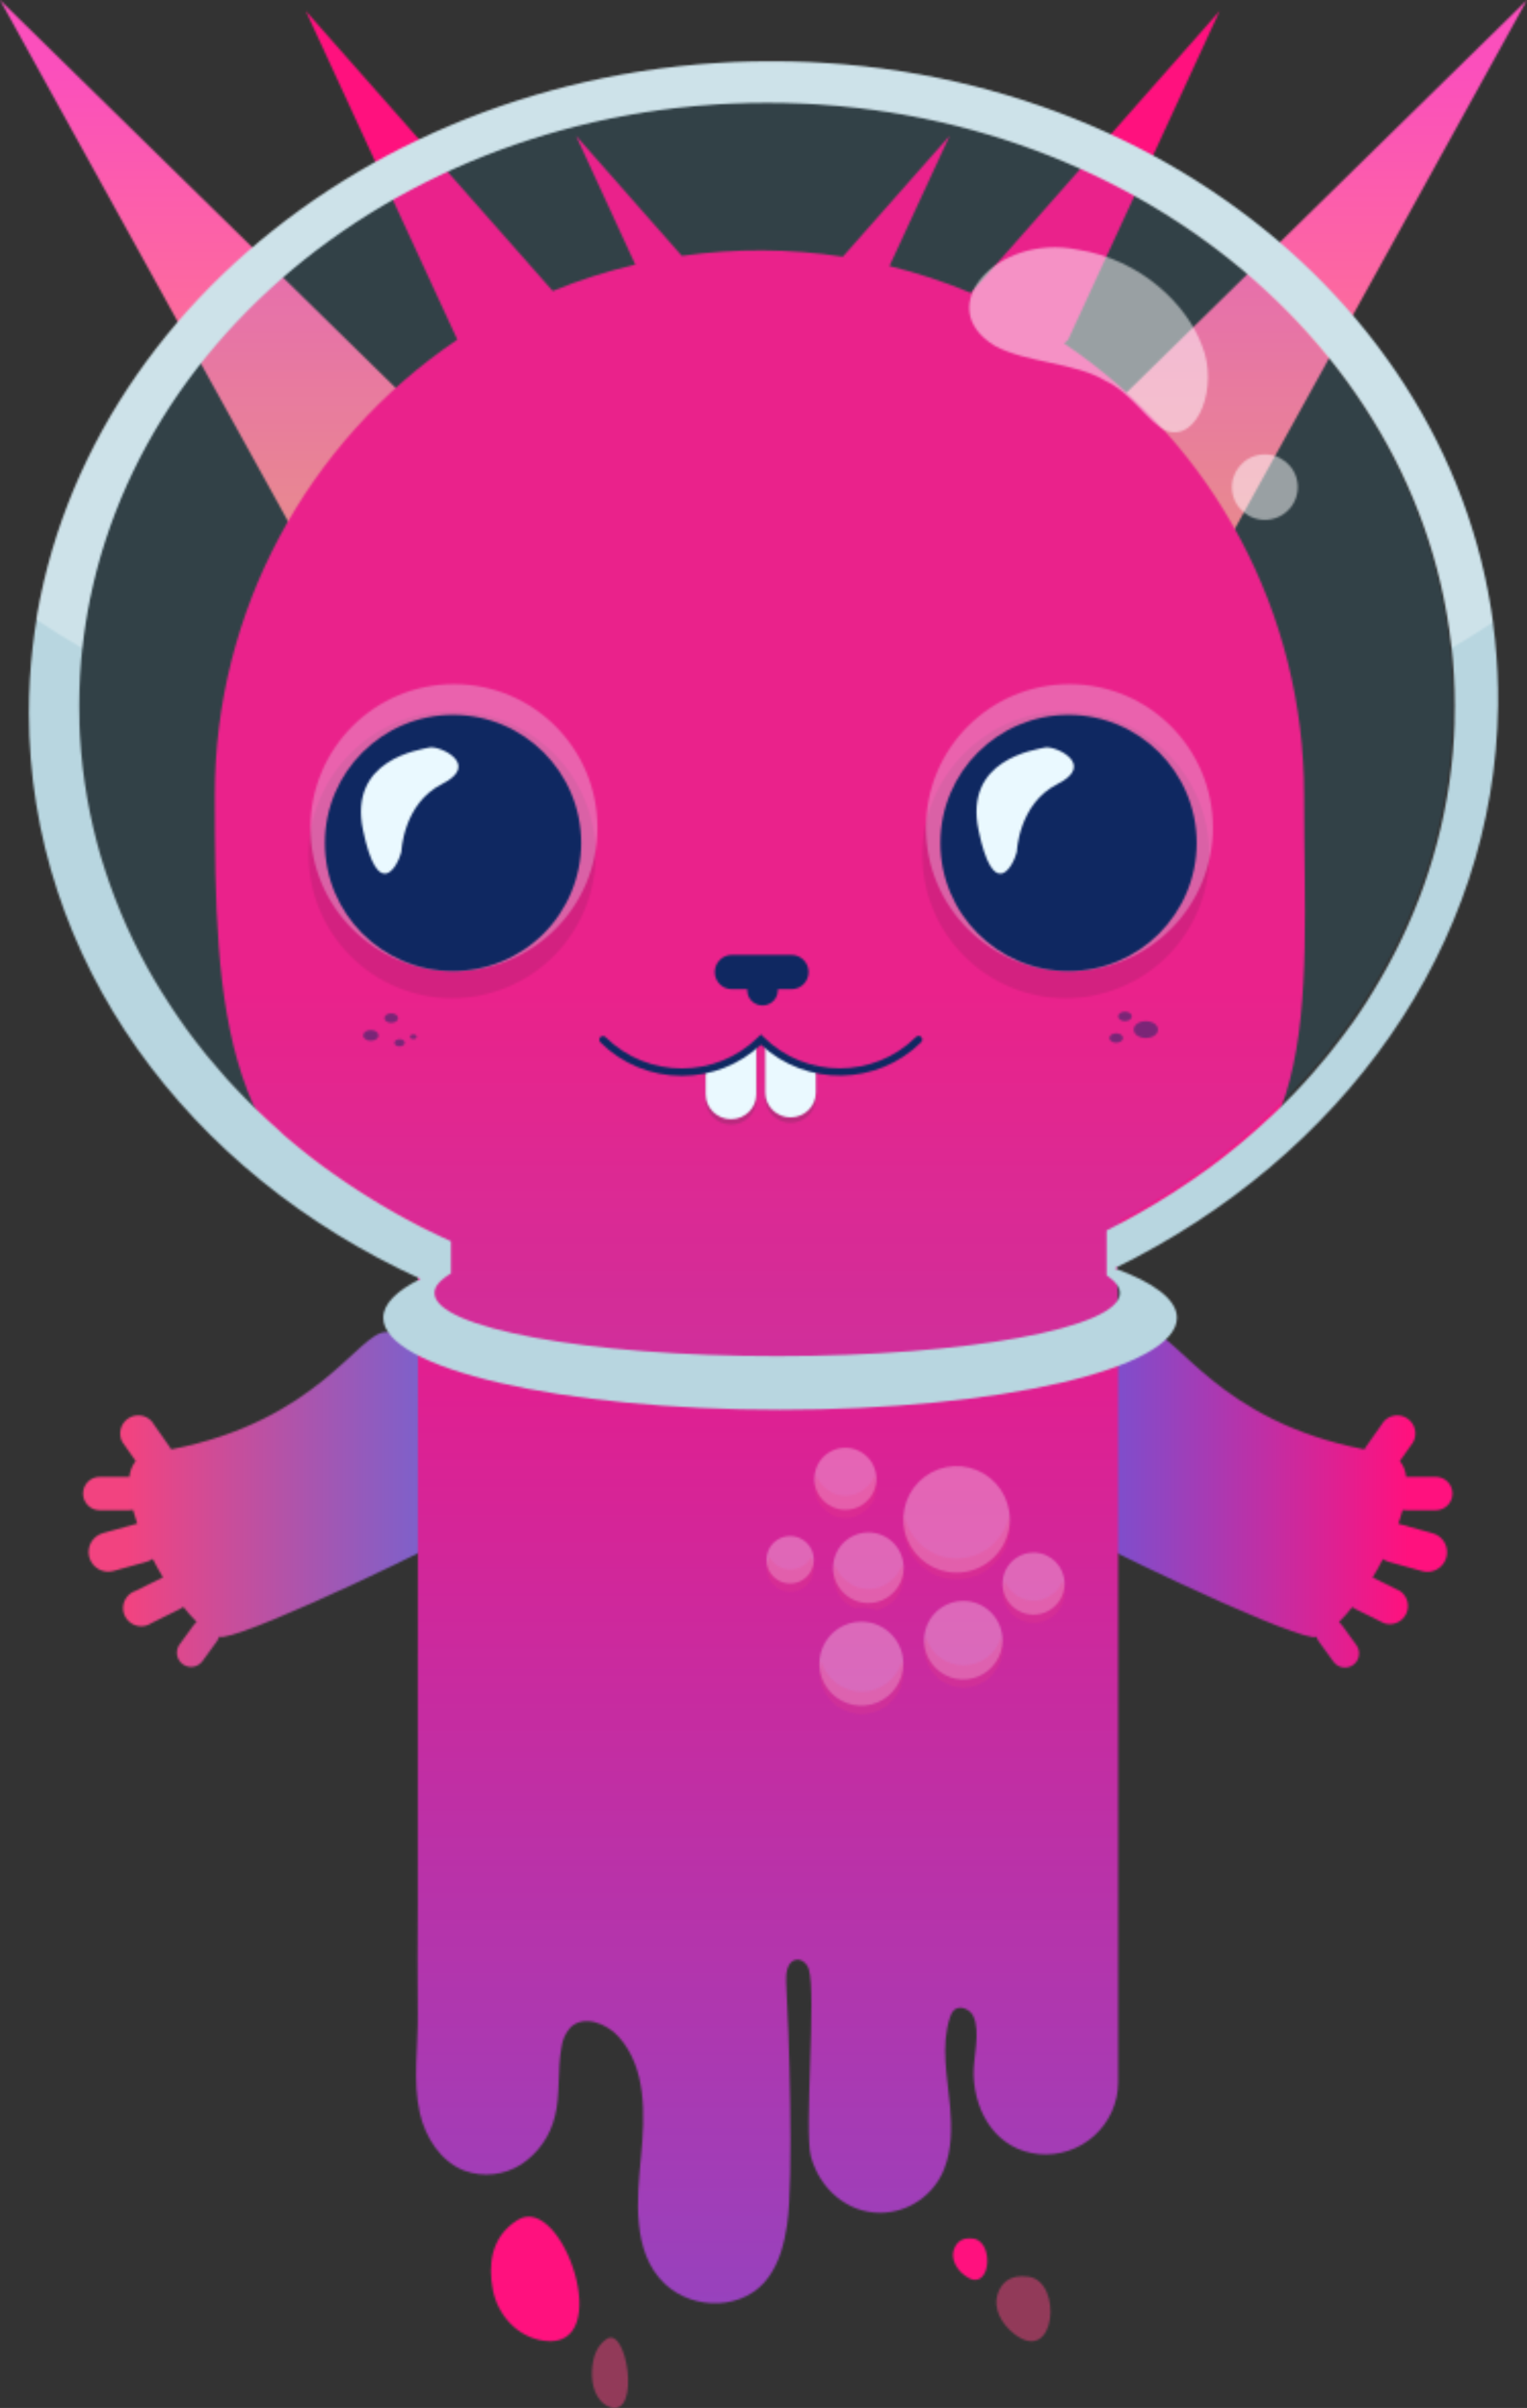 
<svg width="749px" height="1181px" viewBox="0 0 749 1181" version="1.1" xmlns="http://www.w3.org/2000/svg" xmlns:xlink="http://www.w3.org/1999/xlink">
    <rect x="0" y="0" width="749" height="1181" fill="#333333" stroke="none"/>
    <defs>
        <path d="M149.016,0.357 C208.66,-1.405 224.22,69.873 186.378,97.483 C182.981,100.884 87.434,147.221 69.545,149.803 C68.845,149.887 68.136,149.857 67.446,149.714 C67.233,150.518 66.878,151.278 66.397,151.957 L59.142,161.943 C56.819,164.84 52.635,165.401 49.633,163.219 C46.631,161.036 45.87,156.879 47.903,153.773 L55.158,143.786 C55.526,143.287 55.963,142.843 56.456,142.468 C54.133,140.142 51.948,137.681 49.912,135.099 C49.42,135.498 48.883,135.838 48.312,136.113 L34.281,143.056 C31.41,145.017 27.66,145.123 24.682,143.328 C21.705,141.532 20.045,138.165 20.435,134.707 C20.824,131.249 23.19,128.335 26.492,127.248 L39.936,120.608 C38.176,117.688 36.486,114.662 34.904,111.582 C34.055,112.172 33.119,112.622 32.129,112.918 L15.645,117.493 C10.523,118.918 5.217,115.917 3.793,110.79 C2.368,105.663 5.366,100.351 10.488,98.925 L26.972,94.35 L27.346,94.35 C26.546,92.036 25.817,89.74 25.23,87.532 C24.644,87.651 24.049,87.711 23.451,87.71 L8.905,87.71 C4.387,87.71 0.725,84.044 0.725,79.522 C0.725,74.999 4.387,71.333 8.905,71.333 L23.469,71.333 C23.722,68.502 24.791,65.805 26.546,63.571 L19.93,54.136 C17.902,50.186 19.092,45.343 22.721,42.787 C26.35,40.231 31.305,40.744 34.335,43.989 L43.333,56.824 C43.555,57.153 43.751,57.498 43.919,57.857 C115.887,43.954 135.626,0.749 149.016,0.357 Z" id="path-1"></path>
        <linearGradient x1="70.124%" y1="51.839%" x2="78.881%" y2="51.839%" id="linearGradient-3">
            <stop stop-color="#F24380" offset="0%"></stop>
            <stop stop-color="#2B75FF" offset="100%"></stop>
        </linearGradient>
        <path d="M183.744,87.71 C183.156,87.733 182.566,87.697 181.984,87.604 C181.397,89.811 180.686,92.107 179.886,94.422 L180.241,94.422 L196.725,98.997 C200.038,99.916 202.61,102.534 203.472,105.866 C204.333,109.198 203.354,112.737 200.902,115.15 C198.451,117.563 194.899,118.483 191.586,117.564 L175.102,112.989 C174.11,112.701 173.173,112.25 172.328,111.654 C170.746,114.733 169.056,117.76 167.278,120.679 L180.721,127.319 C184.38,129.818 185.644,134.632 183.684,138.609 C181.725,142.586 177.141,144.512 172.933,143.127 L158.903,136.184 C158.34,135.905 157.809,135.565 157.32,135.17 C155.284,137.752 153.099,140.213 150.776,142.54 C151.269,142.915 151.706,143.358 152.074,143.857 L159.312,153.844 C161.566,156.946 160.881,161.289 157.782,163.546 C154.684,165.802 150.345,165.117 148.091,162.015 L140.836,152.028 C140.355,151.349 140,150.589 139.787,149.785 C139.097,149.928 138.388,149.958 137.689,149.874 C119.8,147.293 24.256,100.955 20.842,97.555 C-17.016,69.873 -1.457,-1.423 58.184,0.357 C71.574,0.749 91.313,43.954 163.259,57.857 C163.455,57.519 163.615,57.163 163.846,56.824 L172.862,44.007 C175.891,40.762 180.846,40.249 184.475,42.805 C188.103,45.361 189.294,50.204 187.265,54.154 L180.65,63.571 C182.405,65.805 183.474,68.502 183.727,71.333 L198.272,71.333 C202.79,71.333 206.452,74.999 206.452,79.522 C206.452,84.044 202.79,87.71 198.272,87.71 L183.744,87.71 Z" id="path-4"></path>
        <linearGradient x1="84.105%" y1="51.839%" x2="92.515%" y2="51.839%" id="linearGradient-6">
            <stop stop-color="#2B75FF" offset="0%"></stop>
            <stop stop-color="#FF117E" offset="100%"></stop>
        </linearGradient>
        <polygon id="path-7" points="0 0 223.905 219.502 345.277 422.3 144.397 261.325"></polygon>
        <linearGradient x1="74.521%" y1="48.824%" x2="74.521%" y2="44.761%" id="linearGradient-9">
            <stop stop-color="#FFA958" offset="0%"></stop>
            <stop stop-color="#FB4FBC" offset="100%"></stop>
        </linearGradient>
        <polygon id="path-10" points="201.589 261.325 0.709 422.3 122.081 219.502 345.986 0"></polygon>
        <linearGradient x1="87.978%" y1="48.824%" x2="87.978%" y2="44.761%" id="linearGradient-12">
            <stop stop-color="#FFA958" offset="0%"></stop>
            <stop stop-color="#FB4FBC" offset="100%"></stop>
        </linearGradient>
        <path d="M13.921,1.794 C35.985,-11.881 62.282,65.963 26.819,61.043 C13.831,59.25 4.109,48.593 1.705,35.841 C-0.429,24.439 0.378,10.195 13.921,1.794 Z" id="path-13"></path>
        <path d="M7.536,1.187 C17.54,-5.52 24.262,38.96 9.569,34.742 C4.202,33.206 0.689,26.869 0.404,19.65 C0.226,13.208 1.367,5.3 7.536,1.187 Z" id="path-15"></path>
        <path d="M10.613,0.983 C21.073,2.634 18.9,28.577 6.284,19.083 C1.673,15.694 -0.341,10.637 0.736,6.822 C1.779,3.414 4.2,-0.028 10.613,0.983 Z" id="path-17"></path>
        <path d="M16.76,0.672 C33.241,3.247 29.843,43.889 9.912,28.997 C2.629,23.559 -0.551,15.78 1.148,9.819 C2.647,4.489 6.623,-0.895 16.76,0.672 Z" id="path-19"></path>
        <path d="M534.659,384.763 C534.659,491.751 546.778,574.677 442.615,612.13 C443.985,635.356 443.469,658.831 443.469,681.95 L443.469,1016.286 C443.417,1026.259 439.178,1035.752 431.784,1042.451 C424.39,1049.15 414.521,1052.439 404.584,1051.516 C384.189,1049.542 373.209,1031.812 372.55,1012.818 C372.265,1004.46 376.127,991.549 372.372,983.76 C370.699,980.256 365.538,978.247 362.798,981.021 C361.971,981.968 361.364,983.085 361.018,984.293 C356.302,998.396 359.772,1013.921 361.018,1028.308 C361.908,1038.641 361.89,1049.346 358.064,1058.967 C352.946,1071.728 340.64,1080.151 326.884,1080.308 C310.28,1080.326 297.075,1068.375 292.786,1052.779 C289.316,1040.188 295.545,973.303 291.736,960.854 C290.971,958.186 288.39,955.803 285.632,956.177 C281.254,956.764 280.346,962.65 280.596,967.06 C281.948,989.433 284.404,1063.947 281.076,1086.106 C279.724,1095.14 277.41,1104.263 272.071,1111.732 C260.503,1128.218 235.214,1128.502 221.102,1115.164 C204.622,1099.586 207.487,1072.75 209.445,1052.405 C211.403,1032.06 212.115,1009.173 198.465,993.967 C192.449,987.263 181.202,983.102 174.777,989.415 C172.363,992.144 170.836,995.543 170.4,999.16 C168.335,1010.257 169.919,1021.853 167.214,1032.825 C164.934,1042.49 159.078,1050.933 150.823,1056.46 C142.462,1061.853 132.057,1063.025 122.705,1059.625 C111.191,1055.144 103.716,1043.495 100.94,1031.456 C97.327,1015.699 100.139,998.662 99.908,982.657 C99.641,964.98 99.908,947.303 99.908,929.625 C99.908,893.287 99.908,856.955 99.908,820.628 C99.979,750.536 100.014,680.45 100.014,610.37 C2.934,572.152 0.354,490.133 0.354,384.763 C0.312,295.206 45.244,211.604 119.306,161.558 L44.952,0.312 L166.111,137.71 C179.246,132.323 192.79,127.994 206.615,124.763 L177.518,61.542 L229.448,120.495 C255.647,116.759 282.253,116.897 308.412,120.904 L360.822,61.542 L331.28,125.475 C344.934,128.804 358.3,133.217 371.251,138.67 L493.264,0.312 L418.91,161.629 L416.917,163.408 C490.575,213.022 534.711,295.998 534.659,384.763 Z" id="path-21"></path>
        <linearGradient x1="81.191%" y1="49.366%" x2="81.191%" y2="62.842%" id="linearGradient-23">
            <stop stop-color="#FF117E" offset="0%"></stop>
            <stop stop-color="#2B75FF" offset="100%"></stop>
        </linearGradient>
        <path d="M46.626,8.757 C46.616,13.4 42.866,17.159 38.244,17.159 L8.953,17.159 C4.334,17.159 0.589,13.397 0.589,8.757 C0.589,4.114 4.331,0.347 8.953,0.337 L38.244,0.337 C42.873,0.337 46.626,4.107 46.626,8.757 Z" id="path-24"></path>
        <path d="M15.52,10.705 C15.531,14.78 12.192,18.097 8.05,18.126 C3.894,18.126 0.525,14.812 0.525,10.723 L0.525,7.823 C0.525,3.734 3.894,0.42 8.05,0.42 C12.206,0.42 15.575,3.734 15.575,7.823 L15.52,10.705 Z" id="path-26"></path>
        <path d="M0.162,13.279 C9.681,11.963 18.442,7.443 24.951,0.489 L24.951,26.372 C24.951,33.102 19.402,38.558 12.557,38.558 C5.712,38.558 0.162,33.102 0.162,26.372 L0.162,13.279 Z" id="path-28"></path>
        <path d="M0.378,0.489 C6.9,7.386 15.655,11.872 25.167,13.19 L25.167,25.555 C25.167,32.247 19.618,37.673 12.773,37.673 C5.927,37.673 0.378,32.247 0.378,25.555 L0.378,0.489 Z" id="path-30"></path>
        <path d="M0.162,13.647 C9.686,12.322 18.447,7.794 24.951,0.833 L24.951,26.727 C24.951,33.451 19.402,38.902 12.557,38.902 C5.712,38.902 0.162,33.451 0.162,26.727 L0.162,13.647 Z" id="path-32"></path>
        <path d="M0.378,0.833 C6.907,7.721 15.66,12.201 25.167,13.522 L25.167,25.893 C25.167,32.589 19.618,38.017 12.773,38.017 C5.927,38.017 0.378,32.589 0.378,25.893 L0.378,0.833 Z" id="path-34"></path>
        <path d="M41.505,20.654 C26.485,20.684 12.073,14.756 1.459,4.184 C1.001,3.729 0.822,3.065 0.99,2.444 C1.157,1.822 1.645,1.337 2.27,1.17 C2.895,1.003 3.562,1.181 4.019,1.636 C24.753,22.152 58.261,22.12 78.956,1.565 L80.236,0.292 L81.516,1.565 C102.182,22.084 135.645,22.084 156.31,1.565 C156.768,1.11 157.435,0.933 158.059,1.099 C158.684,1.266 159.172,1.751 159.34,2.373 C159.507,2.995 159.329,3.658 158.871,4.113 C137.274,25.532 102.503,26.08 80.236,5.351 C69.758,15.176 55.904,20.65 41.505,20.654 Z" id="path-36"></path>
        <path d="M70.667,141.585 C31.81,141.526 0.352,109.988 0.391,71.131 C0.43,32.273 31.952,0.799 70.81,0.818 C109.667,0.838 141.157,32.344 141.157,71.202 C141.143,89.883 133.709,107.793 120.489,120.992 C107.27,134.192 89.348,141.599 70.667,141.585 Z" id="path-38"></path>
        <path d="M70.588,141.305 C31.726,141.266 0.25,109.737 0.276,70.874 C0.302,32.012 31.821,0.525 70.683,0.538 C109.546,0.552 141.043,32.059 141.043,70.922 C141.013,109.809 109.476,141.315 70.588,141.305 Z" id="path-40"></path>
        <path d="M63.11,126.305 C28.408,126.246 0.319,98.078 0.359,63.376 C0.398,28.674 28.551,0.569 63.252,0.589 C97.954,0.609 126.075,28.745 126.075,63.447 C126.061,80.132 119.419,96.128 107.611,107.917 C95.803,119.705 79.795,126.319 63.11,126.305 Z" id="path-42"></path>
        <path d="M19.859,51.856 C17.796,59.549 8.331,75.936 1.055,41.123 C-6.221,6.309 28.825,1.765 33.611,0.62 C38.396,-0.525 59.05,8.849 39.837,18.51 C20.624,28.17 19.859,51.856 19.859,51.856 Z" id="path-44"></path>
        <path d="M70.678,141.585 C31.82,141.526 0.362,109.988 0.401,71.131 C0.441,32.273 31.963,0.799 70.82,0.818 C109.678,0.838 141.168,32.344 141.168,71.202 C141.154,89.883 133.72,107.793 120.5,120.992 C107.281,134.192 89.359,141.599 70.678,141.585 Z" id="path-46"></path>
        <path d="M70.449,141.305 C31.591,141.246 0.133,109.709 0.172,70.851 C0.211,31.993 31.733,0.519 70.591,0.538 C109.449,0.558 140.939,32.064 140.939,70.922 C140.925,89.603 133.49,107.513 120.271,120.712 C107.051,133.912 89.13,141.319 70.449,141.305 Z" id="path-48"></path>
        <path d="M63.024,126.305 C28.32,126.256 0.222,98.092 0.255,63.388 C0.287,28.684 28.438,0.573 63.142,0.589 C97.846,0.605 125.971,28.743 125.971,63.447 C125.942,98.185 97.762,126.325 63.024,126.305 Z" id="path-50"></path>
        <path d="M20.755,51.856 C18.692,59.549 9.228,75.936 1.952,41.123 C-5.325,6.309 29.721,1.765 34.507,0.62 C39.292,-0.525 59.946,8.849 40.733,18.51 C21.52,28.17 20.755,51.856 20.755,51.856 Z" id="path-52"></path>
        <path d="M6.043,0.829 C9.334,0.829 11.984,2.617 11.984,4.972 C11.984,7.327 9.316,9.098 6.043,9.098 C2.77,9.098 0.102,7.345 0.102,4.972 C0.102,2.599 2.77,0.829 6.043,0.829 Z" id="path-54"></path>
        <path d="M3.798,0.154 C5.647,0.154 7.159,1.199 7.159,2.492 C7.159,3.784 5.647,4.829 3.798,4.829 C1.948,4.829 0.436,3.784 0.436,2.492 C0.436,1.199 2.019,0.154 3.798,0.154 Z" id="path-56"></path>
        <path d="M3.493,0.76 C5.343,0.76 6.855,1.805 6.855,3.098 C6.855,4.39 5.343,5.435 3.493,5.435 C1.643,5.435 0.131,4.39 0.131,3.098 C0.131,1.805 1.714,0.76 3.493,0.76 Z" id="path-58"></path>
        <path d="M7.688,2.858 C7.67,4.31 5.962,5.479 3.864,5.461 C1.765,5.443 0.075,4.239 0.111,2.787 C0.146,1.335 1.854,0.167 3.953,0.185 C6.051,0.202 7.688,1.389 7.688,2.858 Z" id="path-60"></path>
        <path d="M5.548,2.435 C5.53,3.409 4.374,4.206 2.969,4.206 C1.564,4.206 0.443,3.427 0.461,2.435 C0.479,1.443 1.635,0.664 3.04,0.664 C4.445,0.664 5.548,1.443 5.548,2.435 Z" id="path-62"></path>
        <path d="M3.435,1.496 C3.418,2.062 2.67,2.629 1.746,2.629 C0.821,2.629 0.074,2.098 0.091,1.46 C0.109,0.823 0.856,0.292 1.781,0.309 C2.706,0.327 3.435,0.841 3.435,1.496 Z" id="path-64"></path>
        <path d="M7.275,3.359 C7.239,4.634 5.745,5.679 3.878,5.661 C2.01,5.643 0.516,4.581 0.552,3.288 C0.587,1.996 2.117,0.969 3.967,0.986 C5.816,1.004 7.275,2.049 7.275,3.359 Z" id="path-66"></path>
        <path d="M511.003,549.943 C511.981,552.648 510.15,557.986 509.652,559.446 C509.047,561.225 506.326,570.372 506.095,571.582 C505.804,572.327 505.453,573.047 505.046,573.735 C515.716,578.256 521.852,583.292 521.852,588.612 C521.852,608.063 441.397,623.848 342.144,623.848 C242.892,623.848 162.526,608.063 162.526,588.612 C162.526,584.484 166.083,580.516 172.805,576.85 L171.027,555.798 L172.929,554.605 C69.782,504.013 0.069,407.33 0.069,296.357 C0.069,132.995 151.109,0.578 337.449,0.578 C523.79,0.578 674.687,132.995 674.687,296.446 C674.687,404.002 609.064,498.211 511.003,549.943 Z" id="path-68"></path>
        <path d="M532.731,592.052 C552.084,599.064 563.29,607.393 563.29,616.326 C563.29,641.241 476.13,661.439 368.657,661.439 C261.183,661.439 174.005,641.241 174.005,616.326 C174.005,609.51 180.569,603.033 192.273,597.231 C78.218,545.391 0.165,441.07 0.165,319.612 C0.201,143.538 163.83,0.012 364.494,0.101 C563.859,0.101 722.846,141.936 720.801,315.946 C719.413,434.379 643.673,537.881 532.731,592.052 Z M362.324,20.335 C175.944,20.335 24.855,152.756 24.855,316.124 C24.855,318.402 24.855,320.698 24.961,322.976 L24.961,324.951 C24.961,326.731 25.104,328.403 25.193,330.112 C25.193,330.735 25.193,331.358 25.299,331.891 C25.43,334.157 25.59,336.4 25.78,338.618 C25.78,338.939 25.78,339.259 25.869,339.579 C26.046,341.519 26.242,343.441 26.456,345.381 C26.456,346.057 26.616,346.716 26.687,347.392 C26.9,349.171 27.131,350.826 27.363,352.535 C27.363,353.087 27.505,353.638 27.594,354.19 C27.914,356.379 28.27,358.568 28.643,360.739 C28.643,361.219 28.821,361.7 28.892,362.18 C29.213,363.96 29.533,365.651 29.889,367.377 C30.013,368.053 30.155,368.729 30.298,369.406 C30.653,371.185 31.045,372.876 31.436,374.62 C31.543,375.065 31.632,375.51 31.738,375.972 C32.237,378.09 32.77,380.226 33.322,382.326 C33.464,382.913 33.624,383.482 33.784,384.105 C34.211,385.707 34.656,387.308 35.118,388.892 L35.705,390.885 C36.239,392.665 36.79,394.445 37.377,396.224 C37.466,396.527 37.555,396.847 37.662,397.15 C38.338,399.196 39.031,401.261 39.743,403.289 L40.437,405.194 C40.97,406.688 41.522,408.183 42.091,409.66 L42.838,411.618 C43.621,413.629 44.403,415.622 45.239,417.597 C45.346,417.847 45.453,418.078 45.542,418.309 C46.289,420.089 47.072,421.868 47.854,423.648 L48.761,425.659 C49.402,427.059 50.06,428.465 50.736,429.877 C51.038,430.5 51.323,431.122 51.625,431.763 C52.55,433.667 53.511,435.571 54.471,437.458 L55.218,438.864 C55.983,440.341 56.766,441.818 57.566,443.277 L58.705,445.359 C59.452,446.694 60.217,448.029 60.982,449.346 C61.32,449.951 61.658,450.556 62.013,451.125 C63.081,452.905 64.148,454.684 65.251,456.464 L66.389,458.244 C67.19,459.507 67.99,460.788 68.808,462.052 L70.196,464.152 L72.775,467.996 L73.913,469.651 C75.105,471.431 76.297,473.032 77.471,474.723 L78.929,476.698 C79.765,477.837 80.708,478.958 81.473,480.079 C82.007,480.774 82.54,481.485 83.092,482.179 C84.052,483.443 85.048,484.689 86.045,485.917 L87.681,487.945 C88.867,489.345 90.053,490.733 91.239,492.11 C91.826,492.821 92.43,493.516 93.017,494.21 L95.632,497.217 L97.411,499.299 C98.567,500.581 99.723,501.844 100.968,503.108 C101.68,503.891 102.427,504.656 103.156,505.439 L106.198,508.589 L108.297,510.707 L111.019,513.394 L113.118,515.422 C114.576,516.828 116.035,518.216 117.529,519.587 L119.61,521.473 L122.492,524.054 L124.893,526.349 L127.721,528.77 L130.034,530.709 C131.581,531.991 133.129,533.272 134.694,534.518 L137.184,536.475 L140.013,538.682 L142.681,540.693 C143.659,541.44 144.637,542.152 145.634,542.882 L149.191,545.427 L153.069,548.132 L155.861,550.036 L158.708,551.94 C159.668,552.581 160.629,553.221 161.607,553.844 L164.72,555.837 C166.214,556.798 167.744,557.742 169.256,558.667 C170.323,559.325 171.39,559.984 172.475,560.625 L175.535,562.404 L178.434,564.077 L181.529,565.857 L184.962,567.725 C186.581,568.615 188.2,569.505 189.836,570.323 L192.913,571.925 L196.186,573.562 L199.175,575.022 L202.448,576.605 C204.013,577.353 205.596,578.083 207.197,578.794 L207.197,594.491 C206.247,595.065 205.333,595.695 204.458,596.377 C200.9,598.886 199.121,601.502 199.121,604.207 C199.121,621.291 274.381,635.137 367.233,635.137 C460.086,635.137 535.363,621.291 535.363,604.207 C535.363,601.502 533.478,598.868 530.027,596.395 C529.654,596.092 529.244,595.79 528.818,595.487 L528.818,573.491 C539.833,567.99 550.545,561.901 560.907,555.25 L561.173,555.09 C567.411,551.092 573.489,546.939 579.406,542.633 L579.851,542.295 C584.108,539.151 588.258,535.912 592.302,532.578 L592.96,532.044 L596.856,528.787 L597.318,528.396 C601.232,525.062 605.05,521.645 608.774,518.145 C609.147,517.825 609.503,517.487 609.859,517.149 L613.274,513.874 C613.317,513.822 613.364,513.775 613.416,513.732 C615.711,511.49 617.97,509.194 620.193,506.898 L621.278,505.777 C622.274,504.727 623.271,503.677 624.249,502.609 L625.583,501.168 C628.666,497.81 631.631,494.393 634.477,490.917 L636.007,489.138 C636.825,488.141 637.661,487.127 638.461,486.112 C638.995,485.454 639.511,484.795 640.027,484.119 C641.361,482.429 642.677,480.72 643.975,479.012 L645.665,476.752 L647.782,473.851 L649.561,471.466 C650.219,470.505 650.895,469.562 651.535,468.619 C652.176,467.676 652.976,466.501 653.67,465.451 C654.577,464.116 655.449,462.764 656.32,461.411 L658.099,458.511 C658.668,457.603 659.237,456.731 659.789,455.788 C660.34,454.845 660.998,453.777 661.568,452.762 L663.062,450.253 C664.046,448.58 665.007,446.89 665.943,445.181 C666.388,444.38 666.815,443.562 667.26,442.743 C667.864,441.64 668.451,440.519 669.038,439.398 L670.355,436.871 C671.031,435.536 671.689,434.201 672.347,432.866 C672.756,432.03 673.165,431.211 673.557,430.375 C674.321,428.791 675.051,427.207 675.78,425.606 C676.136,424.823 676.492,424.04 676.829,423.257 C677.399,421.993 677.95,420.712 678.502,419.413 C678.822,418.683 679.142,417.936 679.444,417.188 C680.227,415.284 680.992,413.38 681.739,411.458 L682.379,409.785 C682.948,408.29 683.5,406.777 684.051,405.282 L684.834,403.04 C685.368,401.545 685.866,400.033 686.364,398.538 L686.951,396.758 C687.591,394.747 688.214,392.736 688.818,390.707 L689.352,388.821 C689.797,387.291 690.224,385.742 690.633,384.212 C690.828,383.518 691.006,382.824 691.184,382.13 C691.682,380.208 692.18,378.268 692.625,376.328 L692.785,375.723 C693.265,373.605 693.728,371.488 694.173,369.352 C694.315,368.694 694.439,368.035 694.564,367.377 C694.902,365.74 695.204,364.12 695.489,362.465 C695.596,361.86 695.72,361.273 695.827,360.685 C696.2,358.532 696.538,356.361 696.859,354.19 C696.859,353.781 696.965,353.353 697.036,352.944 C697.285,351.165 697.517,349.296 697.748,347.481 C697.748,346.805 697.908,346.146 697.979,345.47 C698.175,343.69 698.37,341.822 698.531,340.006 C698.531,339.562 698.62,339.134 698.655,338.69 C698.851,336.483 698.993,334.24 699.135,332.016 C699.135,331.429 699.135,330.859 699.224,330.236 C699.224,328.457 699.402,326.677 699.456,324.898 L699.456,322.958 C699.527,320.68 699.562,318.402 699.562,316.124 C699.776,152.756 548.686,20.335 362.324,20.335 Z" id="path-70"></path>
        <path d="M695.079,287.761 C678.748,137.709 534.593,20.342 359.145,20.342 C183.697,20.342 39.489,137.745 23.193,287.832 C15.318,283.31 7.823,278.617 0.707,273.751 C26.271,119.284 178.396,0.012 361.316,0.101 C544.876,0.101 694.207,120.352 715.164,275.246 C708.784,279.542 702.089,283.714 695.079,287.761 Z" id="path-72"></path>
        <path d="M147.042,133.891 C138.177,134.786 130.261,128.359 129.36,119.536 C128.46,110.712 134.916,102.833 143.782,101.936 C152.647,101.039 160.564,107.464 161.466,116.287 C161.9,120.525 160.623,124.761 157.918,128.063 C155.213,131.364 151.301,133.461 147.042,133.891 Z M97.12,90.255 C88.454,86.564 80.645,72.03 67.023,65.659 C52.51,56.787 28.298,56.982 12.947,48.606 C-18.255,29.76 13.981,-6.405 53.277,1.368 C85.156,6.23 107.443,28.944 114.61,48.606 C122.741,68.197 112.774,95.809 97.12,90.308 L97.12,90.255 Z" id="path-74"></path>
        <path d="M120.296,35.194 C120.296,42.121 117.546,48.764 112.652,53.66 C107.757,58.556 101.12,61.304 94.2,61.299 C83.644,61.299 74.127,54.933 70.089,45.169 C66.05,35.406 68.286,24.168 75.754,16.699 C83.221,9.229 94.448,6.999 104.199,11.047 C113.95,15.096 120.304,24.627 120.296,35.194 Z M12.562,43.361 C15.649,43.356 18.61,44.582 20.793,46.766 C22.975,48.951 24.199,51.915 24.194,55.005 C24.194,61.436 18.987,66.649 12.562,66.649 C6.138,66.649 0.93,61.436 0.93,55.005 C0.93,48.574 6.138,43.361 12.562,43.361 Z M39.638,30.505 L39.567,30.505 C31.196,30.465 24.434,23.656 24.444,15.277 C24.444,9.116 28.152,3.562 33.839,1.207 C39.525,-1.149 46.07,0.157 50.419,4.516 C54.769,8.874 56.066,15.427 53.706,21.117 C51.345,26.806 45.793,30.512 39.638,30.505 Z M131.982,51.474 C140.377,51.484 147.177,58.299 147.177,66.702 C147.177,72.863 143.468,78.417 137.782,80.773 C132.095,83.128 125.55,81.822 121.201,77.464 C116.852,73.105 115.555,66.552 117.915,60.862 C120.275,55.173 125.827,51.467 131.982,51.474 Z M50.95,41.596 C60.493,41.596 68.229,49.34 68.229,58.892 C68.236,65.898 64.024,72.218 57.559,74.903 C51.094,77.587 43.65,76.107 38.701,71.153 C33.752,66.199 32.274,58.747 34.955,52.276 C37.637,45.804 43.951,41.589 50.95,41.596 Z M47.512,85.354 C58.868,85.363 68.068,94.581 68.068,105.949 C68.068,114.28 63.054,121.791 55.363,124.978 C47.673,128.164 38.822,126.399 32.94,120.505 C27.057,114.611 25.301,105.75 28.491,98.055 C31.681,90.36 39.189,85.346 47.512,85.354 Z M97.513,75.172 C108.127,75.192 116.724,83.805 116.734,94.43 C116.734,102.22 112.045,109.243 104.854,112.223 C97.663,115.203 89.386,113.552 83.886,108.041 C78.385,102.529 76.744,94.243 79.727,87.048 C82.71,79.852 89.731,75.165 97.513,75.172 Z" id="path-76"></path>
        <path d="M46.619,106.636 C55.87,106.637 63.98,100.443 66.427,91.509 C68.766,99.902 65.579,108.861 58.469,113.883 C51.358,118.906 41.861,118.906 34.751,113.883 C27.641,108.861 24.454,99.902 26.793,91.509 C29.247,100.446 37.363,106.639 46.619,106.636 Z M38.727,21.51 C30.336,21.51 23.533,14.697 23.533,6.294 C23.527,4.421 23.872,2.563 24.548,0.817 C26.807,6.69 32.443,10.565 38.727,10.565 C45.012,10.565 50.648,6.69 52.907,0.817 C53.583,2.563 53.928,4.421 53.922,6.294 C53.922,14.697 47.119,21.51 38.727,21.51 Z M11.651,46.716 C15.948,46.718 19.895,44.344 21.912,40.544 C24.536,45.445 23.334,51.52 19.043,55.05 C14.752,58.579 8.568,58.579 4.277,55.05 C-0.014,51.52 -1.215,45.445 1.409,40.544 C3.417,44.344 7.359,46.719 11.651,46.716 Z M145.25,52.246 C147.466,57.956 146.051,64.44 141.659,68.703 C137.266,72.967 130.751,74.181 125.121,71.785 C119.491,69.389 115.842,63.849 115.859,57.723 C115.863,55.851 116.207,53.995 116.874,52.246 C119.141,58.115 124.778,61.985 131.062,61.985 C137.346,61.985 142.983,58.115 145.25,52.246 Z M96.602,93.757 C105.113,93.755 112.612,88.154 115.039,79.985 C115.556,81.765 115.82,83.608 115.823,85.462 C115.809,92.995 111.407,99.828 104.56,102.947 C97.712,106.065 89.677,104.897 83.997,99.956 C78.318,95.016 76.04,87.211 78.166,79.985 C80.583,88.161 88.088,93.767 96.602,93.757 Z M119.386,26.184 C119.016,40.346 107.445,51.635 93.298,51.635 C79.151,51.635 67.58,40.346 67.211,26.184 C67.216,24.343 67.413,22.507 67.799,20.707 C70.375,32.748 81.001,41.351 93.298,41.351 C105.595,41.351 116.221,32.748 118.798,20.707 C119.184,22.507 119.381,24.343 119.386,26.184 Z M50.039,56.26 L50.039,56.278 C57.463,56.253 64.044,51.486 66.391,44.433 C67.938,49.052 67.466,54.11 65.092,58.363 C62.717,62.615 58.662,65.667 53.922,66.767 C51.581,65.885 49.102,65.432 46.601,65.429 C45.407,65.43 44.215,65.532 43.038,65.732 C34.906,62.105 30.841,52.898 33.633,44.433 C35.993,51.498 42.599,56.261 50.039,56.26 Z" id="path-78"></path>
    </defs>
    <g id="Page-1" stroke="none" stroke-width="1" fill="none" fill-rule="evenodd">
        <g id="mondoo.style" transform="translate(-1796, -4366)">
            <g id="mascott-color" transform="translate(1796, 4366)">
                <g id="left-arm" transform="translate(40, 653)">
                    <mask id="mask-2" fill="white">
                        <use xlink:href="#path-1"></use>
                    </mask>
                    <g id="Clip-423"></g>
                    <polygon id="Fill-422" fill="url(#linearGradient-3)" mask="url(#mask-2)" points="-2103 5088 897 5088 897 -5305 -2103 -5305"></polygon>
                </g>
                <g id="right-arm" transform="translate(506, 653)">
                    <mask id="mask-5" fill="white">
                        <use xlink:href="#path-4"></use>
                    </mask>
                    <g id="Clip-430"></g>
                    <polygon id="Fill-429" fill="url(#linearGradient-6)" mask="url(#mask-5)" points="-2569 5088 431 5088 431 -5305 -2569 -5305"></polygon>
                </g>
                <g id="horn-1">
                    <mask id="mask-8" fill="white">
                        <use xlink:href="#path-7"></use>
                    </mask>
                    <g id="Clip-437"></g>
                    <polygon id="Fill-436" fill="url(#linearGradient-9)" mask="url(#mask-8)" points="-2063 5741 937 5741 937 -4652 -2063 -4652"></polygon>
                </g>
                <g id="horn-2" transform="translate(403, 0)">
                    <mask id="mask-11" fill="white">
                        <use xlink:href="#path-10"></use>
                    </mask>
                    <g id="Clip-444"></g>
                    <polygon id="Fill-443" fill="url(#linearGradient-12)" mask="url(#mask-11)" points="-2466 5741 534 5741 534 -4652 -2466 -4652"></polygon>
                </g>
                <g id="dots" transform="translate(240, 1087)">
                    <g id="dot">
                        <mask id="mask-14" fill="white">
                            <use xlink:href="#path-13"></use>
                        </mask>
                        <g id="Clip-451"></g>
                        <polygon id="Fill-450" fill="#FF117E" mask="url(#mask-14)" points="-4.191 66.267 49.19 66.267 49.19 -4.82 -4.191 -4.82"></polygon>
                    </g>
                    <g id="Group-455" transform="translate(50, 59)">
                        <mask id="mask-16" fill="white">
                            <use xlink:href="#path-15"></use>
                        </mask>
                        <g id="Clip-454"></g>
                        <polygon id="Fill-453" fill-opacity="0.5" fill="#F24280" mask="url(#mask-16)" points="-4.613 40.025 23.094 40.025 23.094 -4.503 -4.613 -4.503"></polygon>
                    </g>
                    <g id="Group-458" transform="translate(227, 10)">
                        <mask id="mask-18" fill="white">
                            <use xlink:href="#path-17"></use>
                        </mask>
                        <g id="Clip-457"></g>
                        <polygon id="Fill-456" fill="#FF117E" mask="url(#mask-18)" points="-4.548 26.166 22.273 26.166 22.273 -4.196 -4.548 -4.196"></polygon>
                    </g>
                    <g id="Group-461" transform="translate(248, 29)">
                        <mask id="mask-20" fill="white">
                            <use xlink:href="#path-19"></use>
                        </mask>
                        <g id="Clip-460"></g>
                        <polygon id="Fill-459" fill-opacity="0.5" fill="#F24280" mask="url(#mask-20)" points="-4.3 37.267 32.26 37.267 32.26 -4.605 -4.3 -4.605"></polygon>
                    </g>
                </g>
                <g id="Group-464" transform="translate(105, 5)">
                    <mask id="mask-22" fill="white">
                        <use xlink:href="#path-21"></use>
                    </mask>
                    <g id="Clip-463"></g>
                    <polygon id="Fill-462" fill="url(#linearGradient-23)" mask="url(#mask-22)" points="-2168 5736 832 5736 832 -4657 -2168 -4657"></polygon>
                </g>
                <g id="Group-467" transform="translate(350, 468)">
                    <mask id="mask-25" fill="white">
                        <use xlink:href="#path-24"></use>
                    </mask>
                    <g id="Clip-466"></g>
                    <polygon id="Fill-465" fill="#0C1750" mask="url(#mask-25)" points="-4.411 22.159 51.626 22.159 51.626 -4.662 -4.411 -4.662"></polygon>
                </g>
                <g id="Group-470" transform="translate(366, 475)">
                    <mask id="mask-27" fill="white">
                        <use xlink:href="#path-26"></use>
                    </mask>
                    <g id="Clip-469"></g>
                    <polygon id="Fill-468" fill="#0C1750" mask="url(#mask-27)" points="-4.475 23.126 20.576 23.126 20.576 -4.581 -4.475 -4.581"></polygon>
                </g>
                <g id="Group-473" transform="translate(346, 513)">
                    <mask id="mask-29" fill="white">
                        <use xlink:href="#path-28"></use>
                    </mask>
                    <g id="Clip-472"></g>
                    <polygon id="Fill-471" fill-opacity="0.2" fill="#231F20" mask="url(#mask-29)" points="-4.838 43.558 29.951 43.558 29.951 -4.511 -4.838 -4.511"></polygon>
                </g>
                <g id="Group-476" transform="translate(375, 513)">
                    <mask id="mask-31" fill="white">
                        <use xlink:href="#path-30"></use>
                    </mask>
                    <g id="Clip-475"></g>
                    <polygon id="Fill-474" fill-opacity="0.2" fill="#231F20" mask="url(#mask-31)" points="-4.622 42.673 30.167 42.673 30.167 -4.511 -4.622 -4.511"></polygon>
                </g>
                <g id="Group-479" transform="translate(346, 510)">
                    <mask id="mask-33" fill="white">
                        <use xlink:href="#path-32"></use>
                    </mask>
                    <g id="Clip-478"></g>
                    <polygon id="Fill-477" fill="#FFFFFF" mask="url(#mask-33)" points="-4.838 43.902 29.951 43.902 29.951 -4.167 -4.838 -4.167"></polygon>
                </g>
                <g id="Group-482" transform="translate(375, 510)">
                    <mask id="mask-35" fill="white">
                        <use xlink:href="#path-34"></use>
                    </mask>
                    <g id="Clip-481"></g>
                    <polygon id="Fill-480" fill="#FFFFFF" mask="url(#mask-35)" points="-4.622 43.017 30.167 43.017 30.167 -4.167 -4.622 -4.167"></polygon>
                </g>
                <g id="Group-485" transform="translate(293, 507)">
                    <mask id="mask-37" fill="white">
                        <use xlink:href="#path-36"></use>
                    </mask>
                    <g id="Clip-484"></g>
                    <polygon id="Fill-483" fill="#0C1750" mask="url(#mask-37)" points="-4.072 25.654 164.401 25.654 164.401 -4.708 -4.072 -4.708"></polygon>
                </g>
                <g id="Group-488" transform="translate(151, 348)">
                    <mask id="mask-39" fill="white">
                        <use xlink:href="#path-38"></use>
                    </mask>
                    <g id="Clip-487"></g>
                    <polygon id="Fill-486" fill-opacity="0.1" fill="#000000" mask="url(#mask-39)" points="-4.609 146.585 146.158 146.585 146.158 -4.182 -4.609 -4.182"></polygon>
                </g>
                <g id="Group-491" transform="translate(152, 335)">
                    <mask id="mask-41" fill="white">
                        <use xlink:href="#path-40"></use>
                    </mask>
                    <g id="Clip-490"></g>
                    <polygon id="Fill-489" fill-opacity="0.3" fill="#FFFFFF" mask="url(#mask-41)" points="-4.724 146.305 146.043 146.305 146.043 -4.462 -4.724 -4.462"></polygon>
                </g>
                <g id="Group-494" transform="translate(159, 350)">
                    <mask id="mask-43" fill="white">
                        <use xlink:href="#path-42"></use>
                    </mask>
                    <g id="Clip-493"></g>
                    <polygon id="Fill-492" fill="#0C1750" mask="url(#mask-43)" points="-4.641 131.305 131.075 131.305 131.075 -4.411 -4.641 -4.411"></polygon>
                </g>
                <g id="Group-497" transform="translate(177, 366)">
                    <mask id="mask-45" fill="white">
                        <use xlink:href="#path-44"></use>
                    </mask>
                    <g id="Clip-496"></g>
                    <polygon id="Fill-495" fill="#FFFFFF" mask="url(#mask-45)" points="-4.935 67.498 52.873 67.498 52.873 -4.475 -4.935 -4.475"></polygon>
                </g>
                <g id="Group-500" transform="translate(452, 348)">
                    <mask id="mask-47" fill="white">
                        <use xlink:href="#path-46"></use>
                    </mask>
                    <g id="Clip-499"></g>
                    <polygon id="Fill-498" fill-opacity="0.1" fill="#000000" mask="url(#mask-47)" points="-4.599 146.585 146.168 146.585 146.168 -4.182 -4.599 -4.182"></polygon>
                </g>
                <g id="Group-503" transform="translate(454, 335)">
                    <mask id="mask-49" fill="white">
                        <use xlink:href="#path-48"></use>
                    </mask>
                    <g id="Clip-502"></g>
                    <polygon id="Fill-501" fill-opacity="0.3" fill="#FFFFFF" mask="url(#mask-49)" points="-4.828 146.305 145.939 146.305 145.939 -4.462 -4.828 -4.462"></polygon>
                </g>
                <g id="Group-506" transform="translate(461, 350)">
                    <mask id="mask-51" fill="white">
                        <use xlink:href="#path-50"></use>
                    </mask>
                    <g id="Clip-505"></g>
                    <polygon id="Fill-504" fill="#0C1750" mask="url(#mask-51)" points="-4.745 131.305 130.971 131.305 130.971 -4.411 -4.745 -4.411"></polygon>
                </g>
                <g id="Group-509" transform="translate(478, 366)">
                    <mask id="mask-53" fill="white">
                        <use xlink:href="#path-52"></use>
                    </mask>
                    <g id="Clip-508"></g>
                    <polygon id="Fill-507" fill="#FFFFFF" mask="url(#mask-53)" points="-4.039 67.498 53.769 67.498 53.769 -4.475 -4.039 -4.475"></polygon>
                </g>
                <g id="Group-531" transform="translate(178, 496)">
                    <g id="Group-512" transform="translate(378, 4)">
                        <mask id="mask-55" fill="white">
                            <use xlink:href="#path-54"></use>
                        </mask>
                        <g id="Clip-511"></g>
                        <polygon id="Fill-510" fill-opacity="0.5" fill="#0C1750" mask="url(#mask-55)" points="-4.898 14.098 16.984 14.098 16.984 -4.171 -4.898 -4.171"></polygon>
                    </g>
                    <g id="Group-515" transform="translate(370, 0)">
                        <mask id="mask-57" fill="white">
                            <use xlink:href="#path-56"></use>
                        </mask>
                        <g id="Clip-514"></g>
                        <polygon id="Fill-513" fill-opacity="0.5" fill="#0C1750" mask="url(#mask-57)" points="-4.564 9.829 12.159 9.829 12.159 -4.846 -4.564 -4.846"></polygon>
                    </g>
                    <g id="Group-518" transform="translate(366, 10)">
                        <mask id="mask-59" fill="white">
                            <use xlink:href="#path-58"></use>
                        </mask>
                        <g id="Clip-517"></g>
                        <polygon id="Fill-516" fill-opacity="0.5" fill="#0C1750" mask="url(#mask-59)" points="-4.869 10.435 11.854 10.435 11.854 -4.24 -4.869 -4.24"></polygon>
                    </g>
                    <g id="Group-521" transform="translate(0, 9)">
                        <mask id="mask-61" fill="white">
                            <use xlink:href="#path-60"></use>
                        </mask>
                        <g id="Clip-520"></g>
                        <polygon id="Fill-519" fill-opacity="0.5" fill="#0C1750" mask="url(#mask-61)" points="-4.89 10.461 12.688 10.461 12.688 -4.816 -4.89 -4.816"></polygon>
                    </g>
                    <g id="Group-524" transform="translate(15, 13)">
                        <mask id="mask-63" fill="white">
                            <use xlink:href="#path-62"></use>
                        </mask>
                        <g id="Clip-523"></g>
                        <polygon id="Fill-522" fill-opacity="0.5" fill="#0C1750" mask="url(#mask-63)" points="-4.539 9.206 10.548 9.206 10.548 -4.335 -4.539 -4.335"></polygon>
                    </g>
                    <g id="Group-527" transform="translate(23, 11)">
                        <mask id="mask-65" fill="white">
                            <use xlink:href="#path-64"></use>
                        </mask>
                        <g id="Clip-526"></g>
                        <polygon id="Fill-525" fill-opacity="0.5" fill="#0C1750" mask="url(#mask-65)" points="-4.909 7.629 8.435 7.629 8.435 -4.691 -4.909 -4.691"></polygon>
                    </g>
                    <g id="Group-530" transform="translate(10, 0)">
                        <mask id="mask-67" fill="white">
                            <use xlink:href="#path-66"></use>
                        </mask>
                        <g id="Clip-529"></g>
                        <polygon id="Fill-528" fill-opacity="0.5" fill="#0C1750" mask="url(#mask-67)" points="-4.449 10.661 12.275 10.661 12.275 -4.014 -4.449 -4.014"></polygon>
                    </g>
                </g>
                <g id="Group-534" transform="translate(38, 49)">
                    <mask id="mask-69" fill="white">
                        <use xlink:href="#path-68"></use>
                    </mask>
                    <g id="Clip-533"></g>
                    <polygon id="Fill-532" fill-opacity="0.1" fill="#30C5FC" mask="url(#mask-69)" points="-4.931 628.848 679.687 628.848 679.687 -4.421 -4.931 -4.421"></polygon>
                </g>
                <g id="Group-537" transform="translate(14, 30)">
                    <mask id="mask-71" fill="white">
                        <use xlink:href="#path-70"></use>
                    </mask>
                    <g id="Clip-536"></g>
                    <polygon id="Fill-535" fill="#B8D6E0" mask="url(#mask-71)" points="-4.835 666.439 725.82 666.439 725.82 -4.899 -4.835 -4.899"></polygon>
                </g>
                <g id="Group-540" transform="translate(17, 30)">
                    <mask id="mask-73" fill="white">
                        <use xlink:href="#path-72"></use>
                    </mask>
                    <g id="Clip-539"></g>
                    <polygon id="Fill-538" fill-opacity="0.3" fill="#FFFFFF" mask="url(#mask-73)" points="-4.293 292.832 720.165 292.832 720.165 -4.899 -4.293 -4.899"></polygon>
                </g>
                <g id="Group-543" transform="translate(475, 121)">
                    <mask id="mask-75" fill="white">
                        <use xlink:href="#path-74"></use>
                    </mask>
                    <g id="Clip-542"></g>
                    <polygon id="Fill-541" fill-opacity="0.5" fill="#FFFFFF" mask="url(#mask-75)" points="-4.58 138.974 166.549 138.974 166.549 -4.71 -4.58 -4.71"></polygon>
                </g>
                <g id="Group-546" transform="translate(375, 710)">
                    <mask id="mask-77" fill="white">
                        <use xlink:href="#path-76"></use>
                    </mask>
                    <g id="Clip-545"></g>
                    <polygon id="Fill-544" fill-opacity="0.3" fill="#FFFFFF" mask="url(#mask-77)" points="-4.07 131.544 152.176 131.544 152.176 -4.952 -4.07 -4.952"></polygon>
                </g>
                <g id="Group-549" transform="translate(376, 723)">
                    <mask id="mask-79" fill="white">
                        <use xlink:href="#path-78"></use>
                    </mask>
                    <g id="Clip-548"></g>
                    <polygon id="Fill-547" fill-opacity="0.2" fill="#F24280" mask="url(#mask-79)" points="-4.972 122.65 151.284 122.65 151.284 -4.183 -4.972 -4.183"></polygon>
                </g>
            </g>
        </g>
    </g>
</svg>